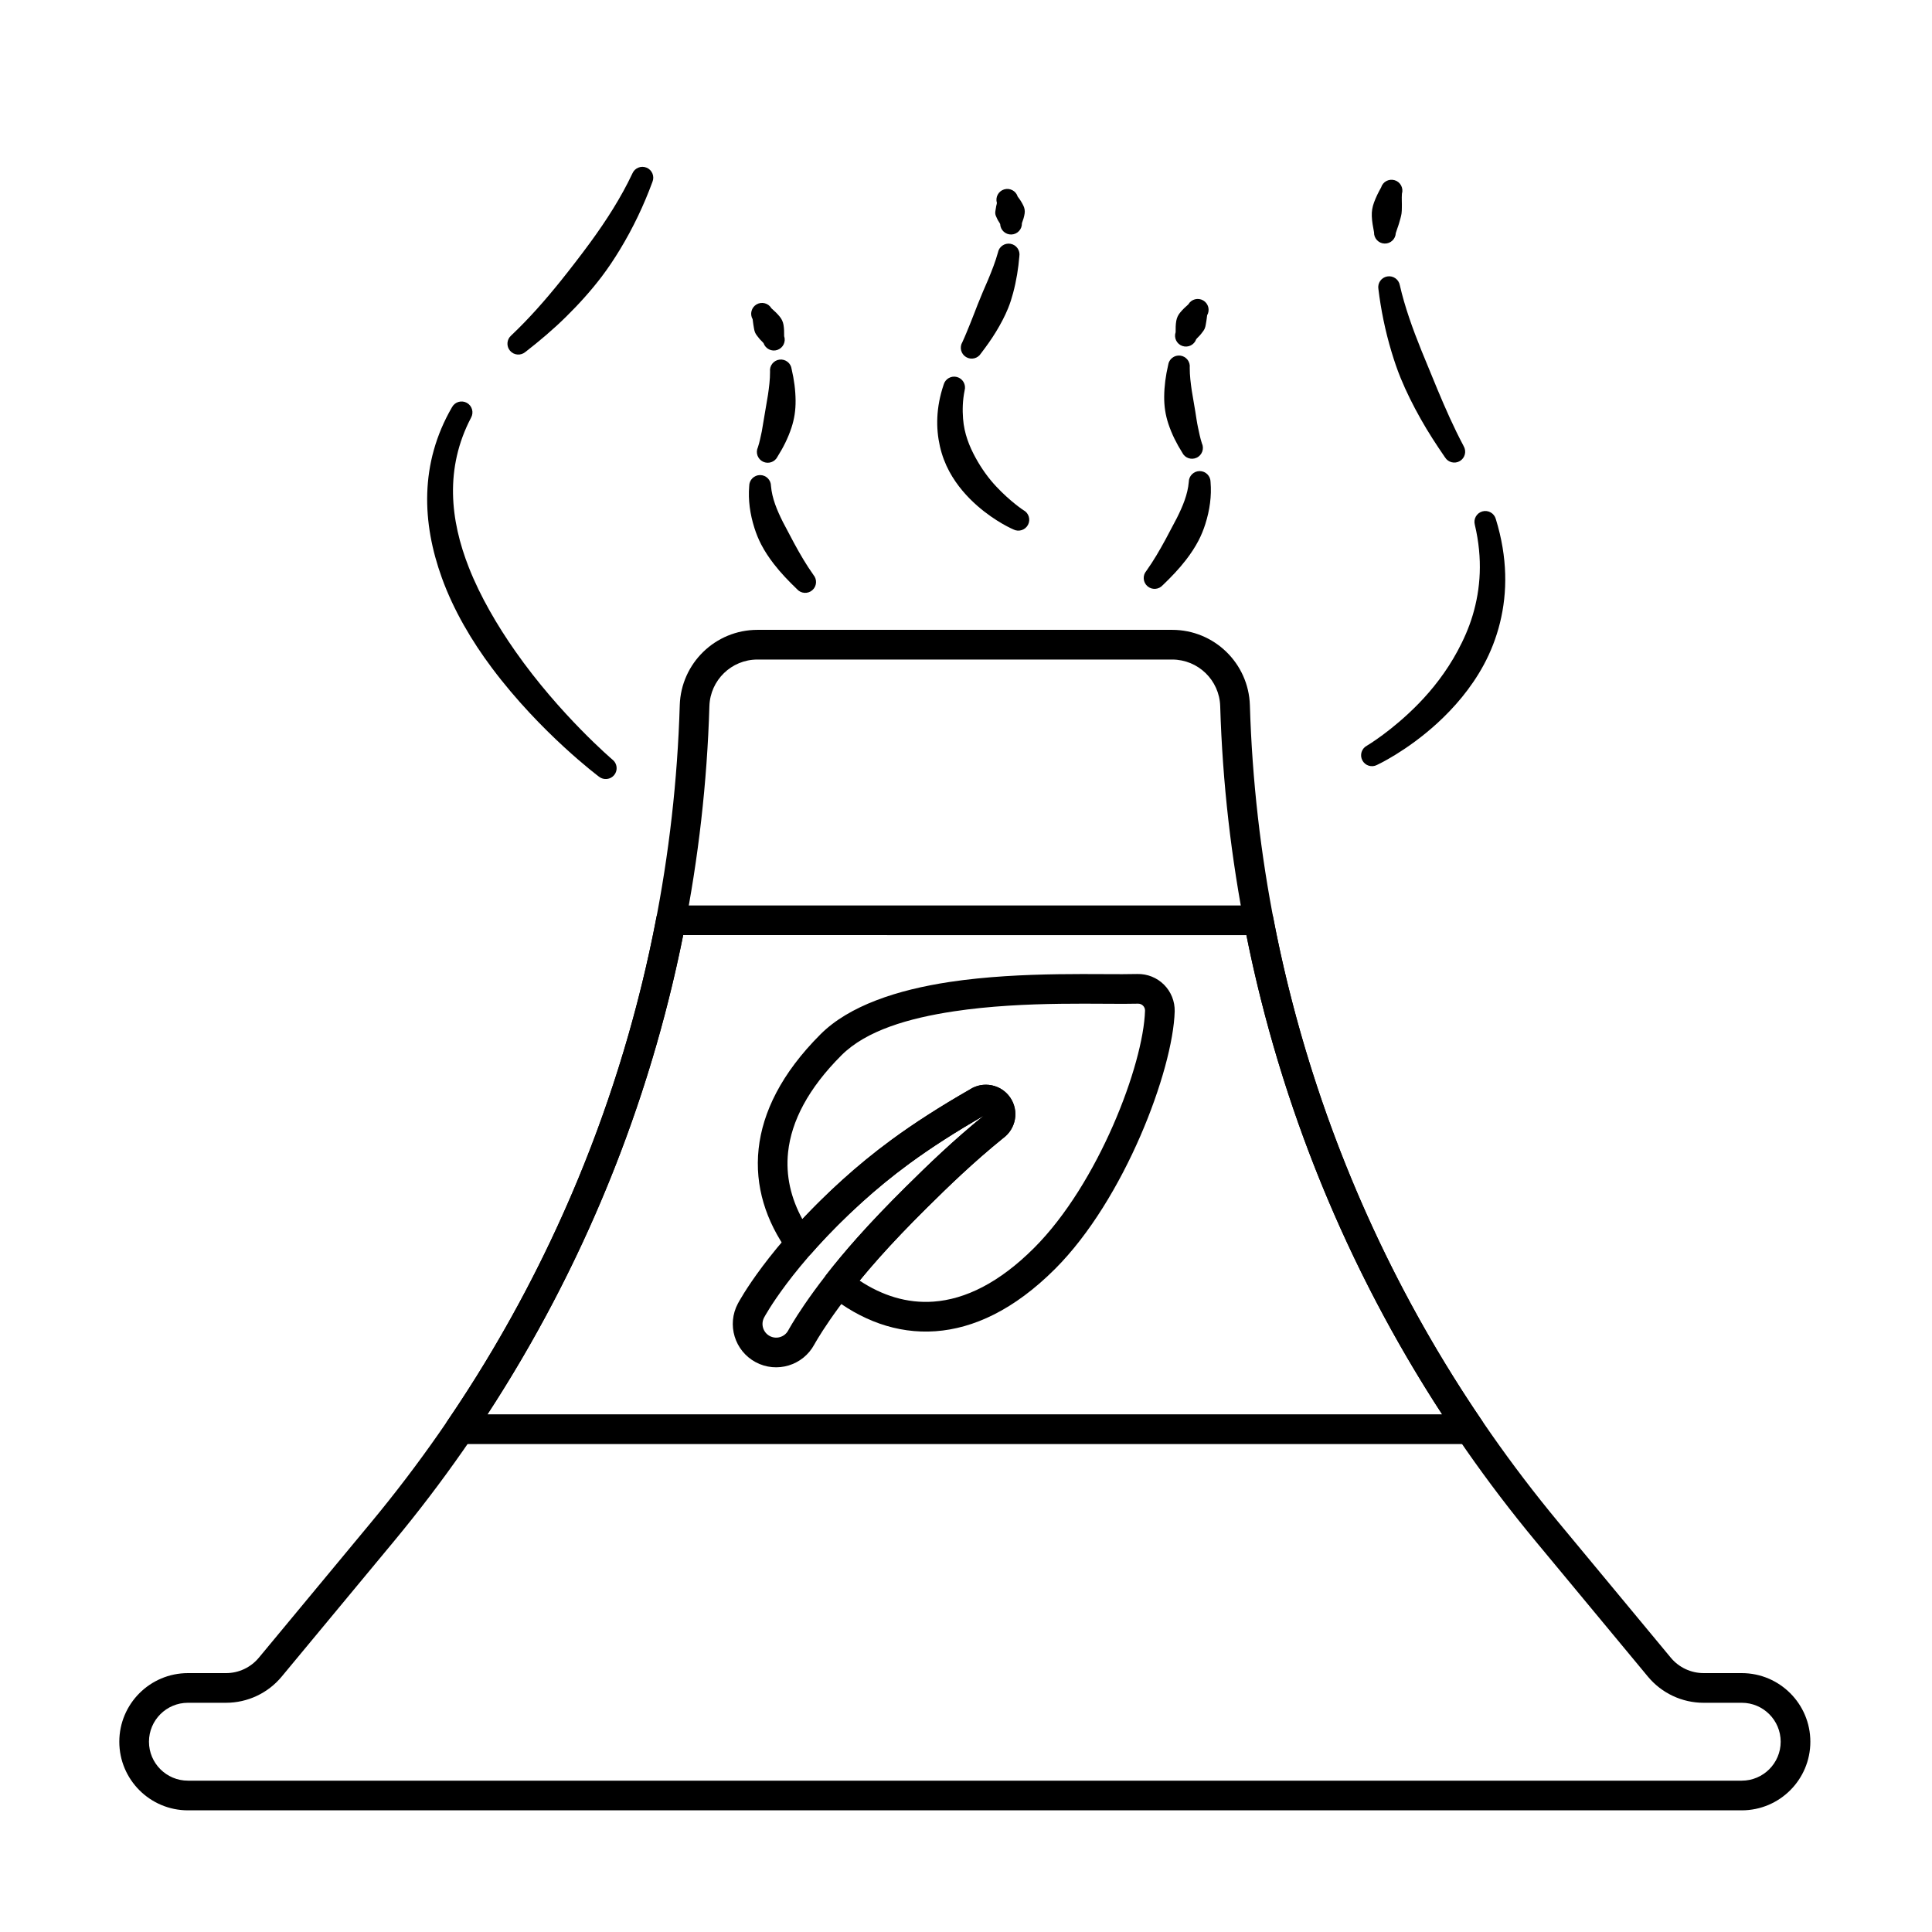 <?xml version="1.0" encoding="UTF-8"?>
<!-- The Best Svg Icon site in the world: iconSvg.co, Visit us! https://iconsvg.co -->
<svg fill="#000000" width="800px" height="800px" version="1.1" viewBox="144 144 512 512" xmlns="http://www.w3.org/2000/svg">
 <g fill-rule="evenodd">
  <path d="m359.81 500.3s5.086-9.41 17.211-23.02c3.606-4.047 7.789-8.43 12.547-13.145 5.848-5.797 12.387-12.121 20.23-18.477 3.477-2.5 4.324-7.289 1.914-10.801-2.418-3.519-7.211-4.441-10.758-2.094-7.656 4.394-14.551 8.797-20.656 13.273-4.836 3.551-9.125 7.102-12.945 10.555-19.895 17.961-27.578 32.434-27.805 32.863-2.981 5.582-0.875 12.535 4.703 15.531 5.586 3 12.555 0.895 15.555-4.691zm44.875-60.613c-7.996 6.488-14.672 12.941-20.648 18.859-4.891 4.844-9.184 9.348-12.883 13.5-12.902 14.48-18.266 24.531-18.266 24.531-0.945 1.762-3.144 2.426-4.906 1.48-1.762-0.945-2.426-3.144-1.48-4.906 0.004-0.012 0.012-0.023 0.016-0.031 0 0 7.215-13.625 26.113-30.691 3.641-3.285 7.723-6.672 12.328-10.051 5.816-4.266 12.379-8.461 19.727-12.691z"/>
  <path d="m404.68 439.69c-7.996 6.488-14.672 12.941-20.648 18.859-4.891 4.844-9.184 9.348-12.883 13.5-3.129 3.512-5.809 6.758-8.074 9.656-1.328 1.699-1.039 4.144 0.641 5.492 8.355 6.68 17.945 10.32 28.195 9.594 10.035-0.715 20.82-5.641 31.699-16.52 18.434-18.434 31.238-52.684 31.695-68.215v-0.016c0.066-2.648-0.957-5.211-2.832-7.086s-4.434-2.894-7.082-2.832h-0.016c-9.047 0.266-30.332-0.816-49.777 2.117-13.754 2.078-26.559 6.262-34.156 13.859-10.395 10.395-15.355 20.703-16.398 30.348-1.07 9.891 1.938 19.188 7.844 27.398 0.699 0.973 1.805 1.574 3 1.633 1.195 0.059 2.352-0.434 3.144-1.332 3.633-4.129 8.129-8.785 13.594-13.719 3.641-3.285 7.723-6.672 12.328-10.051 5.816-4.266 12.379-8.461 19.727-12.691zm-48.043 27.402c-3.008-5.5-4.461-11.488-3.781-17.801 0.887-8.184 5.32-16.812 14.141-25.633 6.586-6.586 17.844-9.84 29.773-11.641 19.078-2.883 39.961-1.773 48.832-2.035 0.48-0.012 0.961 0.18 1.312 0.531 0.352 0.348 0.543 0.828 0.531 1.324-0.43 14.34-12.387 45.867-29.395 62.875-9.207 9.207-18.203 13.633-26.699 14.234-7.008 0.5-13.598-1.633-19.551-5.57 1.57-1.914 3.305-3.953 5.215-6.098 3.606-4.047 7.789-8.43 12.547-13.145 5.848-5.797 12.387-12.121 20.23-18.477 3.477-2.5 4.324-7.289 1.914-10.801-2.418-3.519-7.211-4.441-10.758-2.094-7.656 4.394-14.551 8.797-20.656 13.273-4.836 3.551-9.125 7.102-12.945 10.555-4.074 3.676-7.633 7.207-10.719 10.496z"/>
  <path d="m306.32 345.32s-13.934-11.852-25.77-28.75c-2.391-3.41-4.703-7.019-6.816-10.777-2.059-3.656-3.926-7.449-5.465-11.352-4.961-12.574-6.469-26.324 0.574-39.77 0.77-1.391 0.262-3.148-1.129-3.914-1.391-0.77-3.148-0.262-3.914 1.129-8.688 14.973-7.945 30.773-2.699 45.266 1.559 4.312 3.543 8.5 5.801 12.496 2.266 4.012 4.809 7.832 7.481 11.395 12.945 17.281 28.355 28.789 28.355 28.789 1.246 0.988 3.059 0.781 4.051-0.461 0.992-1.242 0.781-3.059-0.461-4.051zm-23.078-108.05c3.742-2.906 7.363-5.969 10.738-9.293 3.406-3.352 6.609-6.894 9.465-10.652 1.738-2.289 3.32-4.676 4.797-7.106 3.543-5.82 6.406-11.887 8.66-18.012 0.613-1.469-0.074-3.16-1.543-3.773-1.465-0.613-3.156 0.078-3.773 1.543-2.977 6.324-6.859 12.395-11.184 18.312-1.262 1.727-2.555 3.438-3.871 5.144-1.305 1.699-2.629 3.391-3.981 5.07-4.055 5.039-8.352 9.93-13.07 14.395-1.207 1.039-1.34 2.859-0.305 4.062 1.039 1.207 2.859 1.34 4.062 0.305z"/>
  <path d="m508.91 346.72s7.82-3.586 16.023-11.102c4.375-4.012 8.871-9.141 12.258-15.391 1.844-3.406 3.332-7.164 4.328-11.211 1.977-8.023 2.047-17.215-1.113-27.469-0.418-1.535-2.004-2.441-3.539-2.023-1.535 0.418-2.441 2.004-2.023 3.539 2.156 9.113 1.5 17.074-0.566 23.984-1.02 3.41-2.426 6.535-3.996 9.453-2.977 5.531-6.68 10.219-10.344 13.973-7.023 7.207-13.676 11.133-13.676 11.133-1.414 0.73-1.969 2.469-1.234 3.883 0.73 1.414 2.469 1.969 3.883 1.234zm22.969-84.504c-2.629-4.945-4.863-10.035-6.973-15.09l-4.188-10.172c-2.391-5.922-4.457-11.703-5.746-17.352-0.277-1.566-1.773-2.617-3.34-2.34-1.566 0.273-2.617 1.77-2.34 3.336 0.656 5.387 1.773 10.992 3.484 16.668 0.691 2.293 1.465 4.602 2.394 6.879 1.504 3.68 3.32 7.301 5.324 10.863 1.957 3.484 4.152 6.856 6.445 10.188 0.824 1.359 2.598 1.797 3.957 0.977 1.363-0.824 1.797-2.598 0.977-3.957zm-17.98-56.453c0.266-0.918 0.617-1.707 0.867-2.602 0.238-0.859 0.512-1.684 0.648-2.539 0.086-0.52 0.074-1.035 0.09-1.551 0.043-1.293-0.078-2.477 0.02-3.719 0.461-1.523-0.398-3.133-1.922-3.594-1.523-0.461-3.133 0.398-3.594 1.922-0.723 1.285-1.348 2.535-1.875 3.969-0.211 0.582-0.383 1.172-0.484 1.793-0.098 0.605-0.133 1.223-0.109 1.844 0.055 1.449 0.312 2.797 0.594 4.277-0.055 1.59 1.188 2.926 2.777 2.984 1.59 0.055 2.926-1.188 2.984-2.777z"/>
  <path d="m415.2 279.19s-3.496-2.301-7.242-6.316c-1.93-2.062-3.828-4.641-5.445-7.613-1.617-2.969-2.992-6.328-3.293-10.309-0.176-2.316-0.133-4.805 0.418-7.5 0.418-1.535-0.492-3.121-2.023-3.539-1.535-0.418-3.121 0.488-3.539 2.023-2.039 6.059-2.082 11.523-0.996 16.32 0.551 2.434 1.418 4.695 2.523 6.734 2.008 3.699 4.719 6.711 7.363 9.027 4.922 4.324 9.586 6.285 9.586 6.285 1.414 0.73 3.152 0.176 3.887-1.234 0.73-1.414 0.176-3.152-1.234-3.883zm-11.227-41.539c1.418-1.867 2.769-3.734 3.973-5.719 1.227-2.019 2.332-4.09 3.203-6.219 0.543-1.316 0.957-2.668 1.32-4.008 0.898-3.34 1.41-6.606 1.668-9.758 0.277-1.566-0.773-3.062-2.34-3.34-1.566-0.277-3.062 0.773-3.34 2.34-0.648 2.356-1.574 4.707-2.586 7.148-0.445 1.082-0.941 2.152-1.406 3.258-0.453 1.082-0.906 2.176-1.348 3.289-0.656 1.652-1.273 3.328-1.961 5.008-0.691 1.68-1.344 3.352-2.117 5.016-0.824 1.359-0.387 3.133 0.977 3.957 1.359 0.824 3.133 0.387 3.957-0.977zm10.84-34.488c0.336-0.918 0.582-1.637 0.723-2.566 0.055-0.375 0.055-0.746-0.008-1.113-0.066-0.379-0.191-0.73-0.363-1.066-0.445-0.891-0.871-1.551-1.461-2.305-0.461-1.52-2.07-2.383-3.594-1.922-1.523 0.461-2.383 2.074-1.922 3.594-0.047 0.438-0.203 0.75-0.242 1.195-0.055 0.57-0.258 1.098-0.184 1.684 0.062 0.473 0.312 0.875 0.504 1.324 0.223 0.527 0.535 0.852 0.789 1.379 0.055 1.59 1.395 2.836 2.984 2.777 1.59-0.055 2.836-1.395 2.777-2.984z"/>
  <path d="m452.16 299.06c2.16-2.074 4.266-4.254 6.117-6.652 1.27-1.645 2.418-3.367 3.356-5.172 0.734-1.414 1.324-2.883 1.793-4.363 1.176-3.703 1.695-7.441 1.383-11.137 0.004-1.59-1.285-2.887-2.875-2.891-1.59-0.004-2.887 1.281-2.891 2.875-0.281 3.316-1.602 6.449-3.176 9.59l-2.949 5.574c-1.574 2.891-3.227 5.758-5.125 8.41-1.039 1.203-0.902 3.027 0.301 4.062 1.203 1.039 3.023 0.902 4.062-0.301zm10.344-37.602c-0.445-1.359-0.711-2.746-1.02-4.176-0.297-1.371-0.48-2.758-0.707-4.172l-0.938-5.543c-0.293-2.023-0.555-4.039-0.547-6.125 0.188-1.582-0.945-3.016-2.523-3.203-1.578-0.184-3.012 0.945-3.199 2.523-0.652 2.785-1.023 5.562-1.047 8.359-0.008 1.223 0.066 2.441 0.25 3.633 0.184 1.211 0.473 2.398 0.852 3.547 0.91 2.746 2.184 5.266 3.676 7.633 0.684 1.438 2.406 2.043 3.844 1.355 1.434-0.684 2.043-2.406 1.355-3.84zm-1.496-27.562c0.422-0.512 0.859-0.844 1.262-1.375 0.352-0.465 0.746-0.891 0.98-1.43 0.285-0.656 0.309-1.348 0.457-2.059 0.109-0.512 0.102-0.953 0.195-1.473 0.801-1.375 0.336-3.141-1.039-3.941-1.375-0.801-3.141-0.336-3.941 1.039-0.793 0.703-1.453 1.312-2.125 2.117-0.273 0.328-0.508 0.668-0.691 1.051-0.18 0.379-0.305 0.781-0.379 1.195-0.184 1.051-0.176 1.949-0.172 3.008-0.516 1.504 0.285 3.144 1.789 3.66s3.144-0.285 3.66-1.789z"/>
  <path d="m359.57 296.35c-1.902-2.656-3.555-5.519-5.129-8.41l-2.949-5.574c-1.574-3.144-2.894-6.273-3.176-9.59-0.004-1.59-1.297-2.879-2.891-2.875-1.59 0.004-2.879 1.297-2.875 2.891-0.312 3.695 0.207 7.438 1.383 11.137 0.469 1.48 1.059 2.949 1.793 4.363 0.938 1.805 2.086 3.527 3.356 5.172 1.852 2.398 3.957 4.574 6.117 6.652 1.039 1.203 2.859 1.34 4.062 0.301 1.207-1.039 1.34-2.859 0.301-4.062zm-9.508-31.352c1.496-2.371 2.769-4.887 3.676-7.633 0.379-1.148 0.668-2.336 0.852-3.547 0.184-1.195 0.258-2.414 0.25-3.637-0.02-2.797-0.395-5.57-1.047-8.359-0.188-1.582-1.621-2.711-3.199-2.523s-2.711 1.621-2.523 3.199c0.008 2.086-0.254 4.102-0.547 6.125l-1.641 9.715c-0.309 1.426-0.578 2.812-1.02 4.172-0.688 1.438-0.078 3.156 1.355 3.844 1.438 0.684 3.156 0.078 3.844-1.355zm1.746-31.922c0-1.055 0.008-1.953-0.172-3.004-0.074-0.414-0.195-0.816-0.379-1.195-0.18-0.383-0.418-0.723-0.691-1.051-0.668-0.805-1.332-1.414-2.125-2.117-0.801-1.375-2.566-1.84-3.941-1.043-1.375 0.801-1.84 2.566-1.039 3.941 0.094 0.52 0.09 0.961 0.195 1.477 0.148 0.707 0.172 1.398 0.457 2.055 0.234 0.543 0.629 0.965 0.98 1.43 0.402 0.531 0.84 0.867 1.262 1.375 0.516 1.504 2.156 2.309 3.66 1.789 1.504-0.516 2.309-2.156 1.789-3.66z"/>
  <path d="m481.41 387.15c-0.355-1.852-1.977-3.191-3.859-3.191h-155.74c-1.887 0-3.508 1.34-3.859 3.191-9.129 47.695-27.945 93.113-55.367 133.39-0.82 1.203-0.906 2.762-0.223 4.051 0.68 1.289 2.016 2.094 3.473 2.094h267.69c1.457 0 2.793-0.805 3.477-2.094 0.68-1.289 0.594-2.848-0.227-4.051-27.422-40.273-46.238-85.688-55.363-133.39zm-7.098 4.668c9.066 45.18 26.648 88.289 51.867 126.99 0.004 0.004-253 0.004-253 0.004 25.223-38.703 42.809-81.82 51.871-127z"/>
  <path d="m595.48 587.39c-3.363 0-6.555-1.5-8.703-4.086-9.34-11.262-29.742-35.855-29.742-35.855-50.641-61.043-79.43-137.26-81.801-216.54-0.336-11.133-9.457-19.992-20.59-19.992h-109.91c-11.137 0-20.258 8.852-20.59 19.984-2.371 79.277-31.164 155.5-81.801 216.55 0 0-20.402 24.598-29.742 35.855-2.148 2.59-5.34 4.086-8.703 4.086h-10.094c-10.035 0-18.184 8.148-18.184 18.184 0 10.035 8.148 18.18 18.184 18.18h411.78c10.035 0 18.18-8.145 18.18-18.18 0-10.035-8.145-18.184-18.18-18.184h-10.098zm0 7.863h10.098c5.695 0 10.32 4.621 10.32 10.32 0 5.695-4.625 10.32-10.32 10.32h-411.78c-5.695 0-10.32-4.625-10.32-10.32s4.625-10.32 10.32-10.32h10.094c5.703 0 11.113-2.539 14.754-6.93 9.34-11.258 29.742-35.855 29.742-35.855 51.758-62.391 81.184-140.3 83.609-221.33 0.207-6.883 5.844-12.355 12.73-12.355h109.91c6.887 0 12.527 5.484 12.73 12.367 2.422 81.027 31.848 158.93 83.609 221.32 0 0 20.402 24.598 29.742 35.855 3.641 4.391 9.051 6.93 14.754 6.93z"/>
 </g>
</svg>